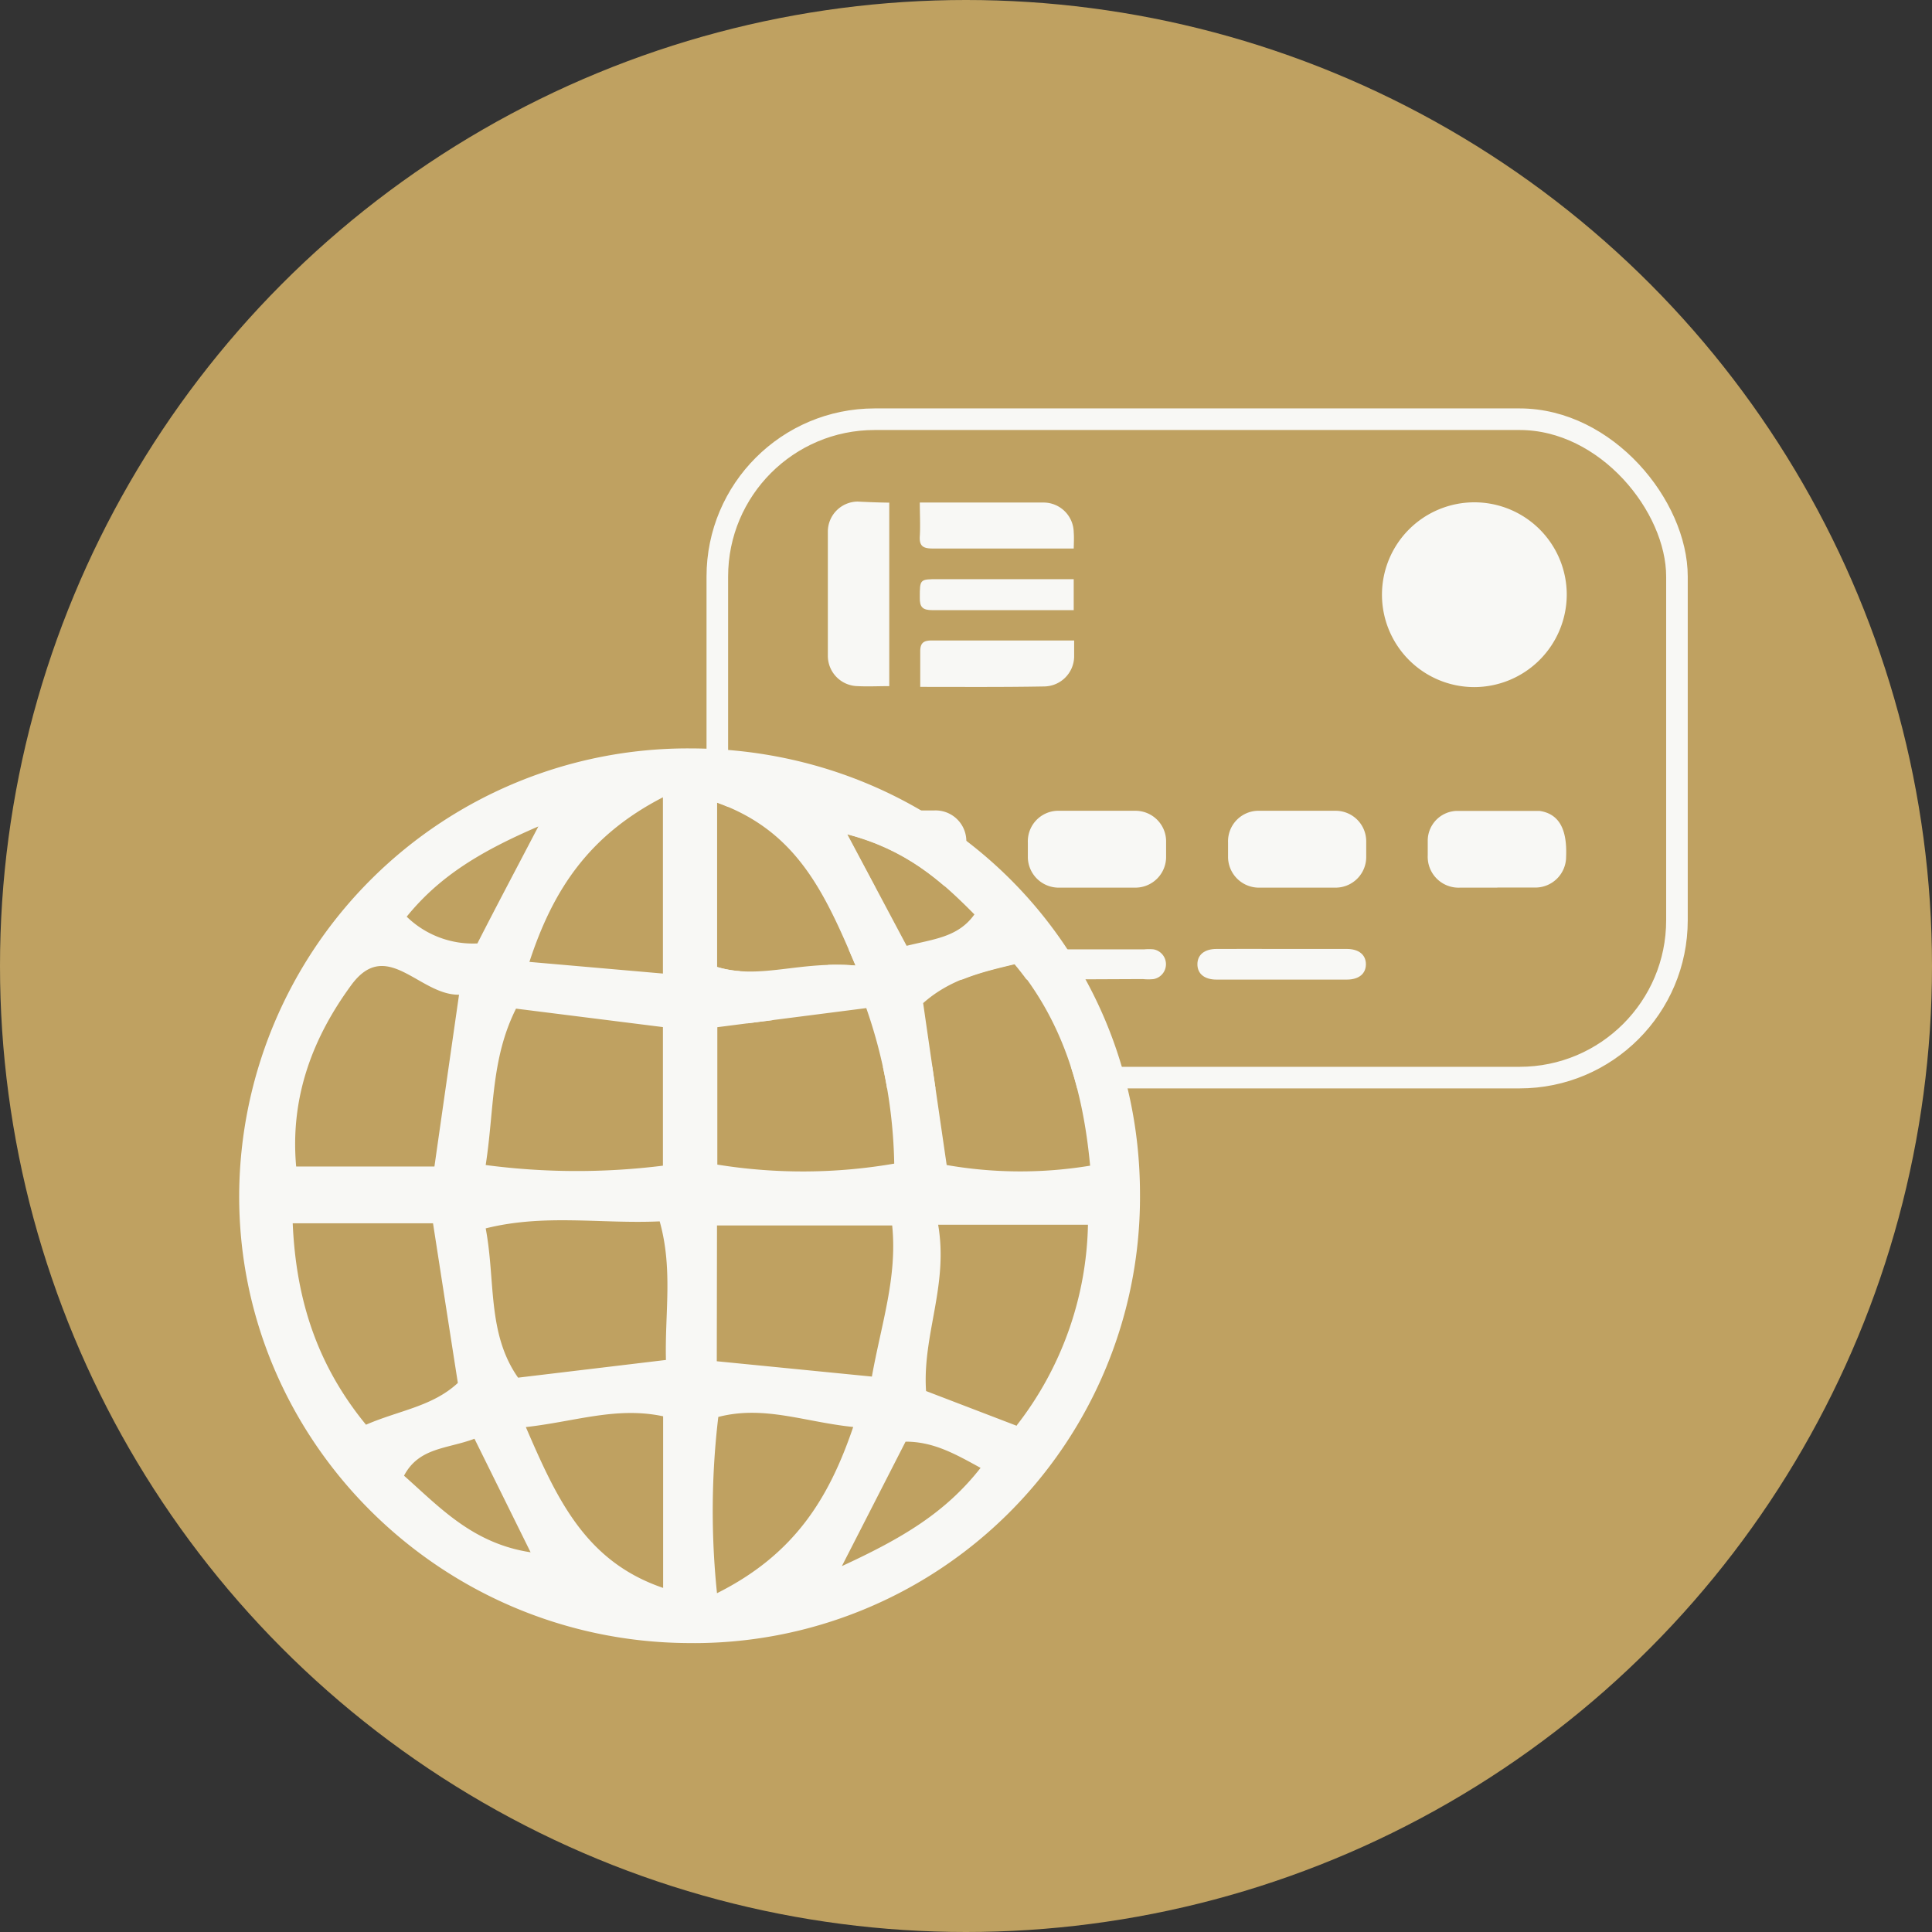 <?xml version="1.0" encoding="UTF-8"?>
<svg xmlns="http://www.w3.org/2000/svg" viewBox="0 0 179 179">
  <rect x="0" y="0" width="179" height="179" fill="#333333" stroke="none"/>
  <defs>
    <style>.a,.b{fill:#bfa161;}.b{stroke:#f8f8f5;stroke-miterlimit:10;stroke-width:2px;}.c{fill:#f8f8f5;}</style>
  </defs>
  <circle class="a" cx="89.5" cy="89.5" r="89.5"></circle>
  <rect class="b" x="66.46" y="38.84" width="88.91" height="61" rx="14.58"></rect>
  <path class="c" d="M136.61,63.66a8.56,8.56,0,1,1,8.55-8.57h0A8.59,8.59,0,0,1,136.61,63.66Z"></path>
  <path class="c" d="M82.39,46.57v17c-1,0-2,.05-2.94,0a2.81,2.81,0,0,1-2.75-2.81c0-3.83,0-7.65,0-11.48a2.79,2.79,0,0,1,2.75-2.81C80.43,46.52,81.41,46.56,82.39,46.57Z"></path>
  <path class="c" d="M92.28,90.77H78.82a4.73,4.73,0,0,1-1.06-.07,1.39,1.39,0,0,1-1-1.68,1.41,1.41,0,0,1,1-1,5.32,5.32,0,0,1,1-.06H106a4.39,4.39,0,0,1,.89,0,1.4,1.4,0,0,1,0,2.75,4.57,4.57,0,0,1-1,0Z"></path>
  <path class="c" d="M83.06,75.09h3.47a2.85,2.85,0,0,1,3,2.74v1.58a2.82,2.82,0,0,1-2.79,2.8c-2.41,0-4.81,0-7.22,0a2.82,2.82,0,0,1-2.82-2.82V77.93a2.85,2.85,0,0,1,2.85-2.84Z"></path>
  <path class="c" d="M101.64,82.24H98.16a2.86,2.86,0,0,1-2.93-2.77V78.06a2.83,2.83,0,0,1,2.7-2.94h.21c2.34,0,4.69,0,7,0a2.84,2.84,0,0,1,2.9,2.78v1.44a2.85,2.85,0,0,1-2.78,2.9h-3.65Z"></path>
  <path class="c" d="M120.18,82.24h-3.47a2.86,2.86,0,0,1-2.93-2.77V78.06a2.83,2.83,0,0,1,2.7-2.94h.21c2.34,0,4.69,0,7,0a2.83,2.83,0,0,1,2.89,2.78v1.44a2.84,2.84,0,0,1-2.78,2.9h-3.65Z"></path>
  <path class="c" d="M138.76,82.24h-3.48a2.86,2.86,0,0,1-3-2.73,2.17,2.17,0,0,1,0-.26V77.82a2.77,2.77,0,0,1,2.7-2.69c2.46,0,4.94,0,7.39,0h.26c1.79.26,2.58,1.65,2.47,4.25a2.85,2.85,0,0,1-2.74,2.85h-3.65Z"></path>
  <path class="c" d="M99.48,50.82H86.41c-.89,0-1.25-.23-1.19-1.15s0-2.07,0-3.11c3.85,0,7.64,0,11.46,0a2.8,2.8,0,0,1,2.8,2.75C99.52,49.8,99.49,50.35,99.48,50.82Z"></path>
  <path class="c" d="M85.26,63.64c0-1.1,0-2.2,0-3.3,0-.84.38-1,1.1-1H99.52c0,.5,0,1,0,1.51a2.81,2.81,0,0,1-2.8,2.75C92.88,63.67,89.06,63.64,85.26,63.64Z"></path>
  <path class="c" d="M118.77,87.92h6c1.14,0,1.78.55,1.78,1.42s-.64,1.42-1.78,1.42H112.72c-1.14,0-1.78-.55-1.78-1.42s.64-1.42,1.78-1.42C114.73,87.91,116.75,87.92,118.77,87.92Z"></path>
  <path class="c" d="M99.48,56.53H86.38c-.9,0-1.18-.28-1.16-1.17,0-1.7,0-1.7,1.7-1.7H99.48Z"></path>
  <path class="a" d="M40.13,113.36h-13c.32,7.38,2.43,13.34,6.79,18.66,3-1.36,6.15-1.7,8.52-3.87C41.65,123.16,40.89,118.26,40.13,113.36Z"></path>
  <path class="a" d="M37.44,136.73c3.33,3,6.36,6.23,11.72,7.11L44,133.32C41.41,134.27,38.83,134.11,37.44,136.73Z"></path>
  <path class="a" d="M90.28,84.72c-3.12-3.15-6.35-6-11.83-7.43L84,87.63C86.53,87,88.78,86.83,90.28,84.72Z"></path>
  <path class="a" d="M61.17,113.16c-5.43.25-10.64-.72-16.12.65.87,4.8.07,9.73,3,13.83L61.7,126C61.59,121.65,62.36,117.59,61.17,113.16Z"></path>
  <path class="a" d="M48.73,132.24c2.88,6.67,5.52,12.45,12.72,14.9V131.23C57.12,130.32,53.35,131.72,48.73,132.24Z"></path>
  <path class="a" d="M45,107.94a64.4,64.4,0,0,0,16.46.09V95.16L47.82,93.45C45.48,98.12,45.81,102.77,45,107.94Z"></path>
  <path class="a" d="M61.42,90.2V73.87c-6.8,3.51-10.15,8.47-12.37,15.25Z"></path>
  <path class="a" d="M49.88,76.57c-5.36,2.31-9.16,4.61-12.2,8.36a8.8,8.8,0,0,0,6.55,2.48C45.92,84.17,47.59,81,49.88,76.57Z"></path>
  <path class="a" d="M40.27,108.08c.8-5.62,1.51-10.55,2.28-15.92-3.7.06-6.74-5.38-10-.87-3.45,4.72-5.68,10.23-5.09,16.79Z"></path>
  <path class="a" d="M79.27,89.46C76.38,82.64,73.8,77,66.43,74.36V89.59C70.44,90.79,74,89,79.27,89.46Z"></path>
  <path class="a" d="M85.8,128.84l8.4,3.22a31.25,31.25,0,0,0,6.6-18.63H86.92C87.89,119.08,85.45,123.63,85.8,128.84Z"></path>
  <path class="a" d="M87.69,107.92A39.72,39.72,0,0,0,101,108c-.66-7.2-2.55-13.34-7-18.66-3.11.74-6,1.44-8.5,3.64C86.24,98,87,102.91,87.69,107.92Z"></path>
  <path class="a" d="M82.66,113.54H66.41v12.57l14.37,1.42C81.65,122.63,83.15,118.32,82.66,113.54Z"></path>
  <path class="a" d="M66.46,107.9a49.77,49.77,0,0,0,16.39-.09A46.05,46.05,0,0,0,80.26,93.4l-13.8,1.77Z"></path>
  <path class="a" d="M78,145.1c5.59-2.58,9.59-4.94,12.85-9.1-2.38-1.31-4.37-2.47-6.95-2.43Z"></path>
  <path class="a" d="M66.55,131.28a73.8,73.8,0,0,0-.12,16.33c7.21-3.57,10.38-8.82,12.62-15.4C74.55,131.75,70.8,130.18,66.55,131.28Z"></path>
  <path class="c" d="M63.91,69.34a41.58,41.58,0,0,0-41.75,41.32c-.1,22.75,18.55,41.41,41.55,41.57a41.33,41.33,0,0,0,41.91-41.7C105.56,87.53,87.14,69.35,63.91,69.34Zm-2.49,4.53V90.2L49.05,89.12C51.27,82.34,54.62,77.38,61.42,73.87Zm0,21.29V108A64.4,64.4,0,0,1,45,107.94c.8-5.17.47-9.82,2.81-14.49ZM49.88,76.57c-2.29,4.38-4,7.6-5.65,10.84a8.8,8.8,0,0,1-6.55-2.48C40.72,81.18,44.52,78.88,49.88,76.57ZM32.53,91.29c3.28-4.51,6.32.93,10,.87-.77,5.37-1.48,10.3-2.28,15.92H27.44C26.85,101.52,29.08,96,32.53,91.29ZM33.91,132c-4.36-5.32-6.47-11.28-6.79-18.66h13c.76,4.9,1.52,9.8,2.3,14.79C40.06,130.32,37,130.66,33.91,132Zm3.53,4.71c1.39-2.62,4-2.46,6.52-3.41l5.2,10.52C43.8,143,40.77,139.68,37.44,136.73Zm24,10.41c-7.2-2.45-9.84-8.23-12.72-14.9,4.62-.52,8.39-1.92,12.72-1ZM61.7,126,48,127.64c-2.88-4.1-2.08-9-3-13.83,5.48-1.37,10.69-.4,16.12-.65C62.36,117.59,61.59,121.65,61.7,126ZM90.28,84.72C88.78,86.83,86.53,87,84,87.63l-5.5-10.34C83.93,78.67,87.16,81.57,90.28,84.72Zm-7.43,23.09a49.77,49.77,0,0,1-16.39.09V95.17l13.8-1.77A46.05,46.05,0,0,1,82.85,107.81ZM66.43,74.36c7.37,2.64,9.95,8.28,12.84,15.1-5.24-.45-8.83,1.33-12.84.13Zm0,39.18H82.66c.49,4.78-1,9.09-1.88,14l-14.37-1.42Zm0,34.07a73.8,73.8,0,0,1,.12-16.33c4.25-1.1,8,.47,12.5.93C76.81,138.79,73.64,144,66.43,147.61ZM78,145.1l5.9-11.53c2.58,0,4.57,1.12,6.95,2.43C87.59,140.16,83.59,142.52,78,145.1Zm16.2-13-8.4-3.22c-.35-5.21,2.09-9.76,1.12-15.41H100.8A31.25,31.25,0,0,1,94.2,132.06ZM101,108a39.72,39.72,0,0,1-13.29-.06c-.73-5-1.45-9.94-2.18-15,2.47-2.2,5.39-2.9,8.5-3.64C98.43,94.64,100.32,100.78,101,108Z"></path>
</svg>
